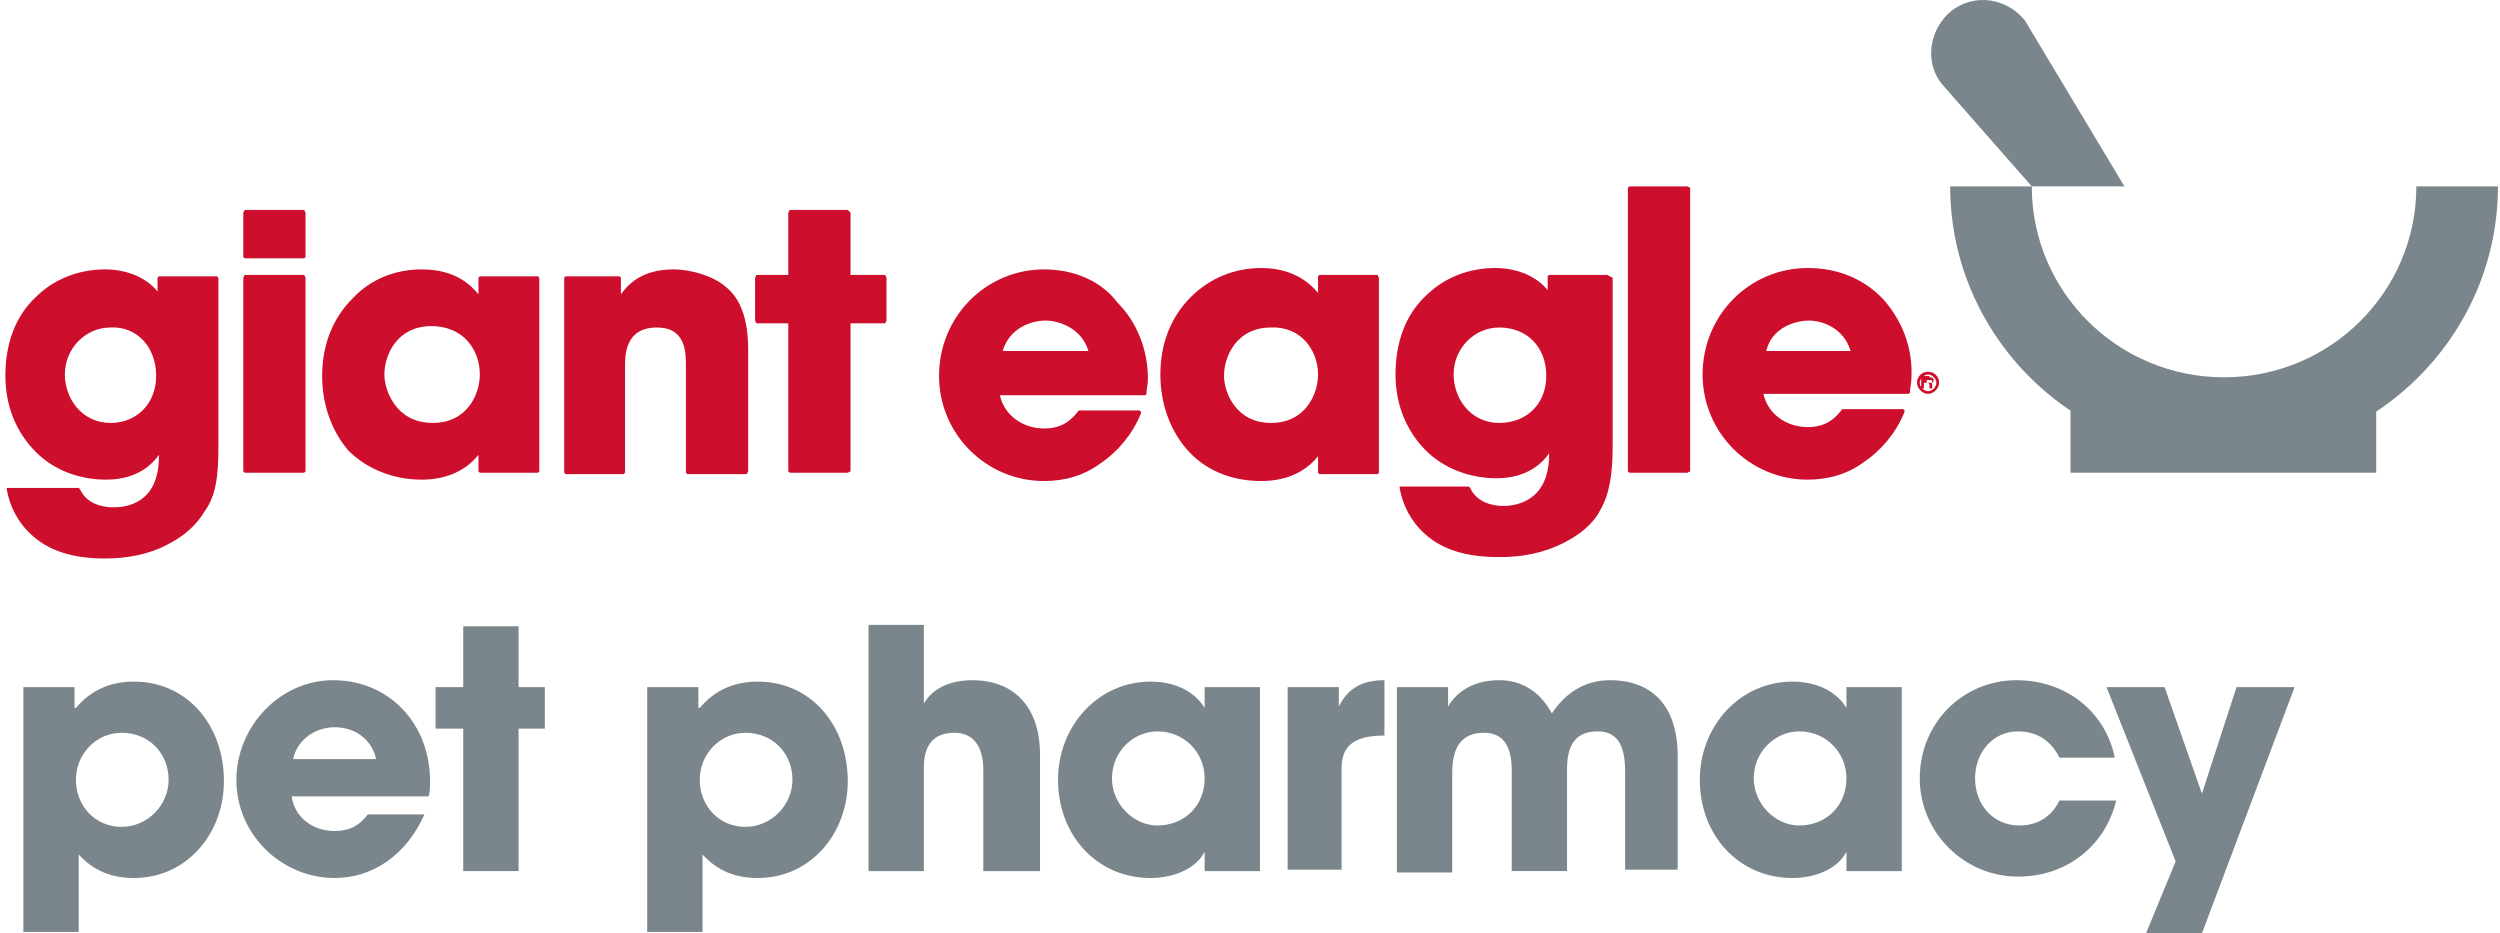 <svg id="xsmall-gianteagle-logo" width="25%" viewBox="0 0 150 56" fill="none" xmlns="http://www.w3.org/2000/svg">
<path d="M1.402 55.918V41.228H4.473V42.473H4.556C5.469 41.394 6.631 40.896 8.042 40.896C11.195 40.896 13.436 43.469 13.436 46.872C13.436 50.025 11.195 52.681 8.042 52.681C6.714 52.681 5.635 52.266 4.722 51.27V55.918H1.402ZM10.117 46.789C10.117 45.212 8.955 43.967 7.295 43.967C5.801 43.967 4.556 45.212 4.556 46.789C4.556 48.366 5.718 49.611 7.295 49.611C8.872 49.611 10.117 48.283 10.117 46.789Z" fill="#7B868C"/>
<path d="M17.503 47.784C17.669 49.029 18.748 49.859 20.076 49.859C20.988 49.859 21.57 49.527 22.067 48.863H25.47C24.391 51.27 22.399 52.68 20.076 52.68C16.922 52.68 14.183 50.108 14.183 46.788C14.183 43.634 16.756 40.812 19.993 40.812C23.312 40.812 25.802 43.385 25.802 46.871C25.802 47.203 25.802 47.452 25.719 47.784H17.503ZM22.565 45.543C22.316 44.381 21.32 43.634 20.076 43.634C18.914 43.634 17.835 44.381 17.586 45.543H22.565Z" fill="#7B868C"/>
<path d="M27.794 52.266V43.718H26.134V41.228H27.794V37.576H31.114V41.228H32.691V43.718H31.114V52.266H27.794Z" fill="#7B868C"/>
<path d="M38.832 55.918V41.228H41.903V42.473H41.986C42.899 41.394 44.061 40.896 45.471 40.896C48.625 40.896 50.866 43.469 50.866 46.872C50.866 50.025 48.625 52.681 45.471 52.681C44.144 52.681 43.065 52.266 42.152 51.27V55.918H38.832ZM47.546 46.789C47.546 45.212 46.384 43.967 44.724 43.967C43.231 43.967 41.986 45.212 41.986 46.789C41.986 48.366 43.148 49.611 44.724 49.611C46.301 49.611 47.546 48.283 47.546 46.789Z" fill="#7B868C"/>
<path d="M58.999 52.266V46.207C58.999 44.796 58.418 43.967 57.256 43.967C56.011 43.967 55.431 44.713 55.431 46.041V52.266H52.111V37.493H55.431V42.224C55.928 41.311 57.007 40.813 58.335 40.813C60.825 40.813 62.402 42.39 62.402 45.294V52.266H58.999Z" fill="#7B868C"/>
<path d="M72.278 52.266V51.104C71.78 52.1 70.452 52.681 69.041 52.681C65.805 52.681 63.481 50.108 63.481 46.789C63.481 43.552 65.888 40.896 69.041 40.896C70.369 40.896 71.614 41.394 72.278 42.473V41.228H75.598V52.266H72.278ZM72.278 46.706C72.278 45.129 71.033 43.884 69.456 43.884C67.963 43.884 66.718 45.129 66.718 46.706C66.718 48.2 67.963 49.528 69.456 49.528C71.033 49.528 72.278 48.366 72.278 46.706Z" fill="#7B868C"/>
<path d="M77.258 52.265V41.227H80.329V42.389C80.909 41.227 81.822 40.812 83.067 40.812V44.132C81.076 44.132 80.495 44.879 80.495 46.124V52.182H77.258V52.265Z" fill="#7B868C"/>
<path d="M97.508 52.265V46.29C97.508 44.547 96.927 43.883 95.848 43.883C94.603 43.883 94.023 44.63 94.023 46.124V52.265H90.703V46.207C90.703 44.796 90.205 43.966 89.043 43.966C87.715 43.966 87.134 44.796 87.134 46.373V52.348H83.814V41.227H86.885V42.389C87.466 41.393 88.545 40.812 89.956 40.812C91.367 40.812 92.446 41.559 93.11 42.804C93.94 41.559 95.102 40.812 96.595 40.812C99.085 40.812 100.662 42.306 100.662 45.377V52.182H97.508V52.265Z" fill="#7B868C"/>
<path d="M110.786 52.266V51.104C110.289 52.1 108.961 52.681 107.55 52.681C104.313 52.681 101.989 50.108 101.989 46.789C101.989 43.552 104.396 40.896 107.55 40.896C108.878 40.896 110.123 41.394 110.786 42.473V41.228H114.106V52.266H110.786ZM110.786 46.706C110.786 45.129 109.542 43.884 107.965 43.884C106.471 43.884 105.226 45.129 105.226 46.706C105.226 48.2 106.471 49.528 107.965 49.528C109.542 49.528 110.786 48.366 110.786 46.706Z" fill="#7B868C"/>
<path d="M123.568 45.46C123.07 44.464 122.24 43.883 121.078 43.883C119.584 43.883 118.505 45.128 118.505 46.705C118.505 48.282 119.584 49.527 121.161 49.527C122.24 49.527 123.07 49.029 123.568 48.033H126.971C126.307 50.772 123.983 52.597 121.078 52.597C117.841 52.597 115.186 49.942 115.186 46.705C115.186 43.385 117.758 40.812 120.995 40.812C123.9 40.812 126.307 42.638 126.888 45.46H123.568Z" fill="#7B868C"/>
<path d="M128.796 55.917L130.539 51.684L126.39 41.227H129.875L132.116 47.618L134.191 41.227H137.677L132.116 56H128.796V55.917Z" fill="#7B868C"/>
<path d="M121.908 11.184L116.513 5.043C115.434 3.715 115.766 1.723 117.094 0.644C118.505 -0.435 120.414 -0.103 121.493 1.225L127.468 11.184H121.908Z" fill="#7B868C"/>
<path d="M133.444 27.451C142.49 27.451 149.876 20.148 149.876 11.185H144.98C144.98 17.492 139.834 22.638 133.444 22.638C127.053 22.638 121.908 17.492 121.908 11.185H117.011C117.011 20.148 124.398 27.451 133.444 27.451Z" fill="#7B868C"/>
<path d="M142.573 23.882H124.231V28.363H142.573V23.882Z" fill="#7B868C"/>
<path d="M14.681 15.5H18.25L18.333 15.417V12.762L18.25 12.596H14.681L14.598 12.762V15.417L14.681 15.5Z" fill="#CE0E2D"/>
<path d="M62.651 16.164C59.165 16.164 56.343 18.986 56.343 22.555C56.343 26.04 59.165 28.862 62.651 28.862C63.896 28.862 65.058 28.53 66.053 27.783C67.049 27.119 67.962 26.04 68.46 24.795V24.712L68.377 24.629H64.808H64.725C64.228 25.293 63.647 25.708 62.651 25.708C61.323 25.708 60.244 24.878 59.995 23.716H68.709L68.792 23.634V23.55C68.792 23.302 68.875 23.136 68.875 22.721C68.875 20.978 68.211 19.318 67.049 18.156C66.053 16.828 64.394 16.164 62.651 16.164ZM60.161 21.061C60.576 19.65 61.904 19.235 62.734 19.235C63.481 19.235 64.891 19.65 65.306 21.061H60.161Z" fill="#CE0E2D"/>
<path d="M82.652 16.496H79.166L79.083 16.579V17.575C78.668 17.077 77.672 16.081 75.68 16.081C74.104 16.081 72.61 16.662 71.448 17.824C70.286 18.986 69.622 20.563 69.622 22.471C69.622 24.214 70.203 25.791 71.199 26.953C72.278 28.198 73.855 28.862 75.68 28.862C77.423 28.862 78.502 28.115 79.083 27.368V28.364L79.166 28.447H82.652L82.735 28.364V16.662L82.652 16.496ZM79.083 22.471C79.083 23.633 78.336 25.376 76.261 25.376C74.104 25.376 73.44 23.467 73.44 22.555C73.44 21.393 74.187 19.65 76.261 19.65C78.087 19.567 79.083 21.061 79.083 22.471Z" fill="#CE0E2D"/>
<path d="M96.429 16.496H92.943L92.86 16.579V17.409C92.196 16.579 91.034 16.081 89.706 16.081C88.13 16.081 86.636 16.662 85.557 17.741C84.312 18.903 83.731 20.563 83.731 22.471C83.731 24.297 84.395 25.874 85.557 27.036C86.636 28.115 88.213 28.696 89.789 28.696C91.698 28.696 92.611 27.7 92.943 27.202V27.285C92.943 30.024 91.034 30.356 90.204 30.356C89.623 30.356 88.627 30.19 88.213 29.277L88.13 29.194H84.063H83.98V29.277C84.146 30.273 84.644 31.269 85.474 32.016C86.553 33.012 88.047 33.426 89.955 33.426C91.366 33.426 92.611 33.178 93.773 32.597C94.769 32.099 95.599 31.435 96.014 30.605C96.595 29.609 96.761 28.364 96.761 26.704V16.662L96.429 16.496ZM92.777 22.555C92.777 24.214 91.615 25.376 89.955 25.376C88.213 25.376 87.217 23.882 87.217 22.471C87.217 20.895 88.462 19.65 89.955 19.65C91.615 19.65 92.777 20.812 92.777 22.555Z" fill="#CE0E2D"/>
<path d="M101.243 11.185H97.757L97.674 11.268V28.281L97.757 28.364H101.243L101.409 28.281V11.268L101.243 11.185Z" fill="#CE0E2D"/>
<path d="M113.027 17.99C111.865 16.745 110.289 16.081 108.463 16.081C104.977 16.081 102.155 18.903 102.155 22.471C102.155 25.957 104.977 28.779 108.463 28.779C109.708 28.779 110.87 28.447 111.865 27.7C112.861 27.036 113.774 25.957 114.272 24.712V24.629L114.189 24.546H110.621H110.538C110.04 25.21 109.459 25.625 108.463 25.625C107.135 25.625 106.056 24.795 105.807 23.633H114.521L114.604 23.55V23.467C114.604 23.218 114.687 23.052 114.687 22.637C114.77 20.812 114.106 19.235 113.027 17.99ZM111.036 21.061H105.973C106.305 19.65 107.716 19.235 108.546 19.235C109.293 19.235 110.621 19.65 111.036 21.061Z" fill="#CE0E2D"/>
<path d="M13.104 26.87V16.662L13.021 16.579H9.535L9.452 16.662V17.492C8.789 16.662 7.627 16.164 6.299 16.164C4.722 16.164 3.228 16.745 2.149 17.824C0.904 18.986 0.323 20.646 0.323 22.555C0.323 24.381 0.987 25.957 2.149 27.119C3.228 28.198 4.722 28.779 6.382 28.779C8.291 28.779 9.203 27.783 9.535 27.285V27.368C9.535 30.19 7.627 30.439 6.797 30.439C6.216 30.439 5.22 30.273 4.805 29.36L4.722 29.277H0.489H0.406V29.36C0.572 30.356 1.07 31.352 1.9 32.099C2.979 33.095 4.473 33.51 6.299 33.51C7.627 33.51 8.954 33.261 10.033 32.68C11.029 32.182 11.776 31.518 12.274 30.688C12.938 29.775 13.104 28.613 13.104 26.87ZM9.369 22.555C9.369 24.215 8.208 25.376 6.631 25.376C4.888 25.376 3.892 23.883 3.892 22.472C3.892 20.895 5.137 19.65 6.631 19.65C8.208 19.567 9.369 20.812 9.369 22.555Z" fill="#CE0E2D"/>
<path d="M14.681 28.364H18.249L18.332 28.281V16.662L18.249 16.496H14.681L14.598 16.662V28.281L14.681 28.364Z" fill="#CE0E2D"/>
<path d="M25.304 28.779C27.047 28.779 28.126 28.032 28.707 27.285V28.281L28.79 28.364H32.276L32.358 28.281V16.662L32.276 16.579H28.79L28.707 16.662V17.658C28.292 17.16 27.379 16.164 25.304 16.164C23.727 16.164 22.233 16.745 21.154 17.907C19.993 19.069 19.329 20.646 19.329 22.555C19.329 24.297 19.91 25.874 20.905 27.036C21.984 28.115 23.561 28.779 25.304 28.779ZM23.063 22.472C23.063 21.31 23.81 19.567 25.885 19.567C27.794 19.567 28.79 20.978 28.79 22.472C28.79 23.634 28.043 25.376 25.968 25.376C23.727 25.376 23.063 23.385 23.063 22.472Z" fill="#CE0E2D"/>
<path d="M44.89 28.281V20.978C44.89 18.654 44.143 17.658 43.479 17.16C42.815 16.579 41.487 16.164 40.408 16.164C38.5 16.164 37.67 17.077 37.255 17.658V16.662L37.172 16.579H33.935L33.852 16.662V28.364L33.935 28.447H37.421L37.504 28.364V21.974C37.504 21.31 37.504 19.65 39.413 19.65C41.155 19.65 41.155 21.144 41.155 21.974V28.364L41.238 28.447H44.807L44.89 28.281Z" fill="#CE0E2D"/>
<path d="M45.388 19.401H47.297V28.281L47.38 28.364H50.866L51.032 28.281V19.401H53.106L53.19 19.235V16.662L53.106 16.496H51.032V12.762L50.866 12.596H47.38L47.297 12.762V16.496H45.388L45.305 16.662V19.235L45.388 19.401Z" fill="#CE0E2D"/>
<path d="M116.347 22.97C116.347 23.302 116.015 23.633 115.683 23.633C115.351 23.633 115.02 23.302 115.02 22.97C115.02 22.637 115.268 22.305 115.683 22.305C116.098 22.305 116.347 22.637 116.347 22.97ZM115.186 22.97C115.186 23.218 115.434 23.467 115.683 23.467C115.932 23.467 116.181 23.218 116.181 22.97C116.181 22.721 115.932 22.471 115.683 22.471C115.434 22.471 115.186 22.721 115.186 22.97ZM115.766 22.637C115.849 22.637 116.015 22.637 116.015 22.803C116.015 22.887 116.015 22.97 115.849 22.97C115.932 22.97 115.932 23.052 115.932 23.136C115.932 23.302 115.932 23.302 115.932 23.302H115.766C115.766 23.302 115.766 23.218 115.766 23.136C115.766 23.052 115.766 22.97 115.6 22.97H115.434V23.302H115.268V22.555H115.766V22.637ZM115.6 22.97H115.766C115.849 22.97 115.932 22.97 115.932 22.887C115.932 22.803 115.849 22.803 115.766 22.803H115.6V22.97Z" fill="#CE0E2D"/>
</svg>
